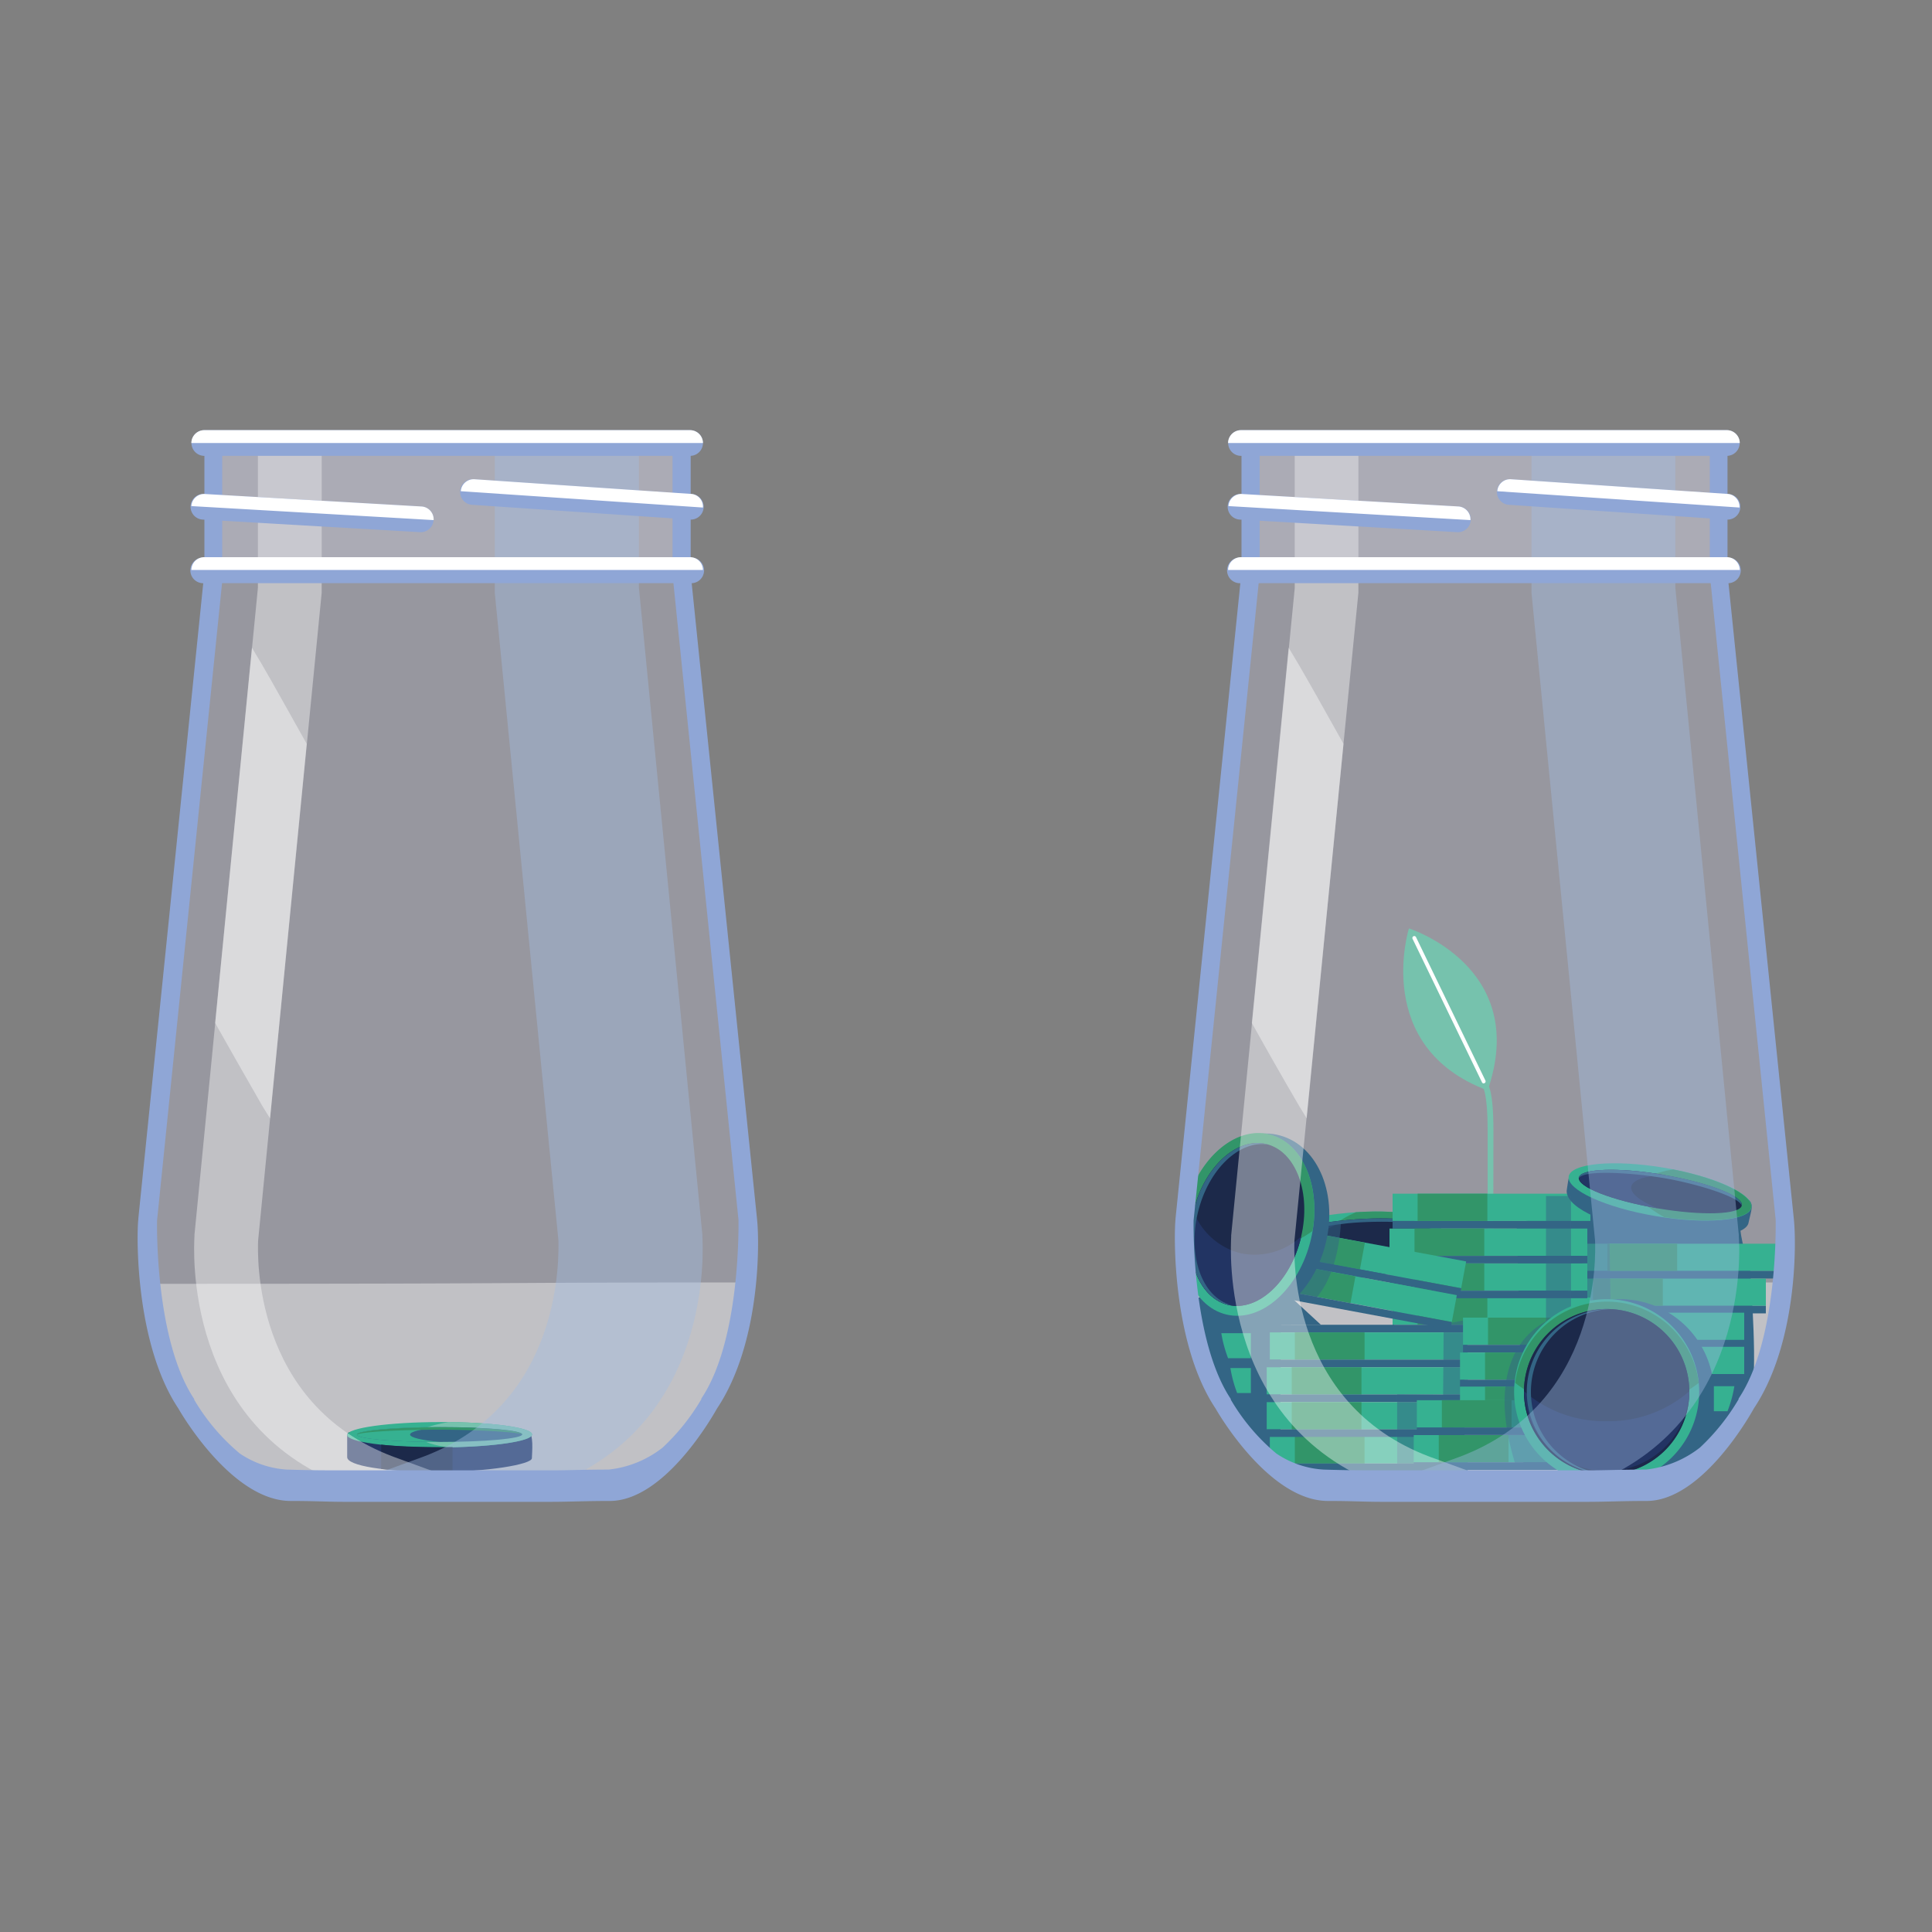 <?xml version="1.0" encoding="UTF-8"?> <svg xmlns="http://www.w3.org/2000/svg" id="Layer_1" data-name="Layer 1" viewBox="0 0 200 200"><rect x="0" y="0" width="200" height="200" fill="#808080" stroke="none"/><defs><style>.cls-1{opacity:0.3;}.cls-2{fill:#cccce7;}.cls-3{opacity:0.4;}.cls-4{fill:#fff;}.cls-5{fill:#76c2ad;}.cls-6{fill:#336585;}.cls-7{fill:#36b191;}.cls-8{fill:#329569;}.cls-9{opacity:0.5;}.cls-10{fill:#1c294a;}.cls-11{fill:#223463;}.cls-12{fill:#dadae9;}.cls-13{fill:#a0bce3;}.cls-14{fill:#8fa6d6;}</style></defs><g class="cls-1"><path class="cls-2" d="M184.53,126.24l-6.82-66.82V45.82L129.25,45V59.4h0l-6.82,66.84s-.36,12.59,4,19.06c0,0,2.9,5.22,7.06,7.18a7.7,7.7,0,0,0,3.33.55c5.53.12,6.93.12,16.67-.07,9.74.19,11.14.19,16.67.07a7.7,7.7,0,0,0,3.33-.55c4.16-2,7.06-7.18,7.06-7.18C184.89,138.83,184.53,126.24,184.53,126.24Z"></path></g><g class="cls-3"><path class="cls-4" d="M122.64,132.9c.39,3.91,1.35,9,3.77,12.41,0,0,2.9,4.9,7.06,6.74a8.14,8.14,0,0,0,3.33.52c5.53.1,6.93.11,16.67-.07,9.74.18,11.14.17,16.67.07a8.14,8.14,0,0,0,3.33-.52c4.16-1.84,7.06-6.74,7.06-6.74,2.45-3.41,3.41-8.63,3.78-12.55C154.59,132.76,167.3,132.9,122.64,132.9Z"></path></g><path class="cls-5" d="M145.85,96.11S142,108.4,154,112.88C158.42,100.08,145.85,96.11,145.85,96.11Z"></path><path class="cls-4" d="M153.59,112.15a.18.18,0,0,1-.18-.12l-7.18-14.84a.2.2,0,0,1,.09-.27.2.2,0,0,1,.27.1l7.18,14.84a.2.2,0,0,1-.1.27Z"></path><path class="cls-5" d="M154.58,129.69H154V117c0-3.85-.49-4.46-.51-4.48l.37-.47c.22.15.74.93.74,4.95Z"></path><path class="cls-6" d="M157,126.63l8.36-2.23,14.71,1.88s.12,3.06,1.06,4c0,1.41.71,8.9.35,13.18s-1.79,5.37-8,8.43c-13.3,0-15.77-.15-15.77-.15Z"></path><rect class="cls-7" x="163.81" y="128.75" width="20.48" height="2.82"></rect><rect class="cls-8" x="166.4" y="128.75" width="7.22" height="2.82"></rect><rect class="cls-6" x="163.81" y="131.57" width="20.48" height="0.78"></rect><rect class="cls-7" x="162.32" y="132.36" width="20.48" height="2.82"></rect><rect class="cls-8" x="164.91" y="132.36" width="7.22" height="2.82"></rect><rect class="cls-6" x="162.32" y="135.18" width="20.48" height="0.78"></rect><g class="cls-9"><path class="cls-6" d="M166.6,127.26s-3.69-.55-3.69-.24.15,9.58.15,9.58l3.69-.4Z"></path></g><rect class="cls-7" x="160.08" y="135.89" width="20.48" height="2.82"></rect><rect class="cls-8" x="162.67" y="135.89" width="7.22" height="2.82"></rect><rect class="cls-6" x="160.08" y="138.71" width="20.48" height="0.78"></rect><rect class="cls-7" x="160.08" y="139.42" width="20.48" height="2.82"></rect><rect class="cls-8" x="162.67" y="139.42" width="7.22" height="2.82"></rect><rect class="cls-6" x="160.08" y="142.24" width="20.48" height="0.78"></rect><path class="cls-6" d="M132.62,136.91l-9.25-.31s2.59,10.82,9.18,15.22C132.55,141.38,132.62,136.91,132.62,136.91Z"></path><polygon class="cls-6" points="136.74 137.14 123.84 137.14 123.84 134.32 133.68 134.32 136.74 137.14"></polygon><rect class="cls-6" x="126.43" y="134.32" width="7.22" height="2.82"></rect><rect class="cls-6" x="123.84" y="137.14" width="20.48" height="0.78"></rect><rect class="cls-7" x="131.45" y="137.93" width="20.48" height="2.82"></rect><rect class="cls-8" x="134.04" y="137.93" width="7.22" height="2.82"></rect><rect class="cls-6" x="131.45" y="140.75" width="20.48" height="0.78"></rect><rect class="cls-7" x="131.45" y="148.68" width="20.48" height="2.82"></rect><rect class="cls-8" x="134.04" y="148.68" width="7.22" height="2.82"></rect><rect class="cls-6" x="131.45" y="151.5" width="20.48" height="0.78"></rect><rect class="cls-7" x="131.13" y="141.54" width="20.48" height="2.82"></rect><rect class="cls-8" x="133.72" y="141.54" width="7.22" height="2.82"></rect><rect class="cls-6" x="131.13" y="144.36" width="20.48" height="0.78"></rect><rect class="cls-7" x="131.13" y="145.15" width="20.48" height="2.82"></rect><rect class="cls-8" x="133.72" y="145.15" width="7.22" height="2.82"></rect><rect class="cls-6" x="131.13" y="147.97" width="20.48" height="0.78"></rect><path class="cls-6" d="M139.69,132.44c-5.27.41-9.32-.41-9.47-2.13-.1-1.08-.26-1.64.19-2,1.48-1.09,5.61-1,9.65-1.34,3.62-.28,7.09-1.13,8.62-.45.7.3.54,1.07.63,2.27C149.41,130.26,145,132,139.69,132.44Z"></path><path class="cls-7" d="M139.81,130.64c-5.26.48-9.61-.27-9.7-1.67s4.09-2.93,9.35-3.41,9.61.26,9.71,1.67S145.08,130.15,139.81,130.64Z"></path><path class="cls-8" d="M137.36,128.31c.07,1,1.33,1.75,3.35,2.23,4.84-.56,8.55-2,8.46-3.31s-4-2.06-8.81-1.74C138.43,126.33,137.29,127.33,137.36,128.31Z"></path><path class="cls-10" d="M139.75,129.82c-4.7.42-8.57,0-8.64-1s3.7-2.1,8.41-2.53,8.57,0,8.63,1S144.45,129.39,139.75,129.82Z"></path><path class="cls-11" d="M136.59,128.33c-.05-.71,1.11-1.45,3-2h0c-4.71.43-8.47,1.56-8.41,2.53s3.94,1.42,8.64,1h.05C137.88,129.56,136.64,129,136.59,128.33Z"></path><path class="cls-6" d="M139.53,126.63c3.38-.32,8.37-.19,8.62.73v-.07c-.06-1-3.93-1.42-8.63-1s-8.47,1.56-8.41,2.53c0,0,0,.05,0,.08C131.25,127.94,136.09,127,139.53,126.63Z"></path><rect class="cls-7" x="144.16" y="123.57" width="20.48" height="2.82"></rect><rect class="cls-8" x="146.75" y="123.57" width="7.22" height="2.82"></rect><rect class="cls-6" x="144.16" y="126.4" width="20.48" height="0.78"></rect><rect class="cls-7" x="144.16" y="134.32" width="20.48" height="2.82"></rect><rect class="cls-8" x="146.75" y="134.32" width="7.22" height="2.82"></rect><rect class="cls-6" x="144.16" y="137.14" width="20.48" height="0.78"></rect><rect class="cls-7" x="143.84" y="127.18" width="20.48" height="2.82"></rect><rect class="cls-8" x="146.43" y="127.18" width="7.22" height="2.82"></rect><rect class="cls-6" x="143.84" y="130.01" width="20.48" height="0.78"></rect><rect class="cls-7" x="143.84" y="130.79" width="20.48" height="2.82"></rect><rect class="cls-8" x="146.43" y="130.79" width="7.22" height="2.82"></rect><rect class="cls-6" x="143.84" y="133.61" width="20.48" height="0.78"></rect><rect class="cls-7" x="140.05" y="119.87" width="2.82" height="20.48" transform="translate(-12.36 245.34) rotate(-79.45)"></rect><rect class="cls-8" x="136.07" y="125.76" width="2.82" height="7.22" transform="translate(-14.87 240.84) rotate(-79.45)"></rect><rect class="cls-6" x="140.74" y="121.65" width="0.78" height="20.48" transform="translate(-14.37 246.47) rotate(-79.45)"></rect><rect class="cls-7" x="139.08" y="123.36" width="2.82" height="20.48" transform="translate(-16.58 247.24) rotate(-79.45)"></rect><rect class="cls-8" x="135.1" y="129.25" width="2.82" height="7.22" transform="translate(-19.1 242.73) rotate(-79.45)"></rect><rect class="cls-6" x="139.77" y="125.14" width="0.78" height="20.48" transform="translate(-18.6 248.37) rotate(-79.45)"></rect><g class="cls-9"><path class="cls-6" d="M138.8,126.63s-.13,5.14-2.64,7.83c-2.52-.14-2.71-.41-2.71-.41s3.41-4.71,3.41-7.24A5.27,5.27,0,0,1,138.8,126.63Z"></path></g><path class="cls-6" d="M137.14,129.08c-1.45,5.25-5.88,8.61-9.88,7.5s-5.19-6.27-3.73-11.52,5-8.62,9-7.51S138.6,123.82,137.14,129.08Z"></path><path class="cls-7" d="M135.7,128.32c-1.23,5.14-5.13,8.62-8.74,7.76s-5.52-5.71-4.3-10.86,5.13-8.62,8.73-7.76S136.92,123.18,135.7,128.32Z"></path><path class="cls-8" d="M128.65,129a8.93,8.93,0,0,0,7.22-1.57c.82-4.8-1.09-9.17-4.48-10s-7.06,2.23-8.49,6.89A8.92,8.92,0,0,0,128.65,129Z"></path><path class="cls-10" d="M134.68,128.08c-1.09,4.59-4.48,7.73-7.55,7s-4.69-5.05-3.6-9.65,4.47-7.73,7.55-7S135.77,123.48,134.68,128.08Z"></path><path class="cls-11" d="M128.4,129.73a7.1,7.1,0,0,1-4.86-4.35v.05c-1.09,4.6.52,8.91,3.6,9.65s6.46-2.41,7.55-7V128A7.1,7.1,0,0,1,128.4,129.73Z"></path><path class="cls-6" d="M124,125.54c1.07-4.48,4.3-7.57,7.32-7.05l-.23-.06c-3.08-.73-6.46,2.4-7.55,7s.52,8.91,3.6,9.65l.23,0C124.43,134.23,122.93,130,124,125.54Z"></path><path class="cls-6" d="M170.81,127.6c-5.2-.95-8.91-2.78-8.61-4.48.18-1.07.17-1.65.69-1.86,1.71-.67,5.69.45,9.67,1.18,3.57.65,7.14.72,8.45,1.76.6.48.24,1.18,0,2.37C180.76,128,176,128.55,170.81,127.6Z"></path><path class="cls-7" d="M171.39,125.89c-5.21-.88-9.22-2.72-9-4.1s4.71-1.78,9.92-.9,9.22,2.72,9,4.1S176.6,126.77,171.39,125.89Z"></path><path class="cls-8" d="M169.61,123c-.18,1,.84,2,2.67,3,4.82.69,8.78.26,9-1s-3.3-3-8.07-3.94C171.16,121.38,169.8,122.05,169.61,123Z"></path><path class="cls-10" d="M171.54,125.08c-4.66-.8-8.28-2.21-8.1-3.17s4.12-1.09,8.77-.29,8.29,2.21,8.1,3.17S176.19,125.87,171.54,125.08Z"></path><path class="cls-11" d="M168.87,122.83c.13-.69,1.44-1.11,3.39-1.21h0c-4.65-.8-8.58-.67-8.77.29s3.44,2.37,8.1,3.17h0C169.8,124.36,168.73,123.53,168.87,122.83Z"></path><path class="cls-6" d="M172.14,121.94c3.35.55,8.14,2,8.15,2.92a.14.14,0,0,1,0-.07c.19-1-3.44-2.38-8.1-3.17s-8.58-.67-8.77.29V122C163.8,121.09,168.73,121.37,172.14,121.94Z"></path><g class="cls-9"><path class="cls-6" d="M151.75,136.63l-2.3.48-.06,7.29-4.76-.06v7.59l4.18-.11s2.94-7.42,3.11-7.42S151.75,136.63,151.75,136.63Z"></path></g><rect class="cls-7" x="151.45" y="136.4" width="20.48" height="2.82"></rect><rect class="cls-8" x="154.04" y="136.4" width="7.22" height="2.82"></rect><rect class="cls-6" x="151.45" y="139.22" width="20.48" height="0.78"></rect><rect class="cls-7" x="151.14" y="140.01" width="20.48" height="2.82"></rect><rect class="cls-8" x="153.73" y="140.01" width="7.22" height="2.82"></rect><rect class="cls-6" x="151.14" y="142.83" width="20.48" height="0.78"></rect><rect class="cls-7" x="151.14" y="143.54" width="20.48" height="2.82"></rect><rect class="cls-8" x="153.73" y="143.54" width="7.22" height="2.82"></rect><rect class="cls-6" x="151.14" y="146.36" width="20.48" height="0.78"></rect><rect class="cls-7" x="146.67" y="144.95" width="20.48" height="2.82"></rect><rect class="cls-8" x="149.26" y="144.95" width="7.22" height="2.82"></rect><rect class="cls-6" x="146.67" y="147.77" width="20.48" height="0.78"></rect><rect class="cls-7" x="146.35" y="148.56" width="20.48" height="2.82"></rect><rect class="cls-8" x="148.94" y="148.56" width="7.22" height="2.82"></rect><rect class="cls-6" x="146.35" y="151.38" width="20.48" height="0.78"></rect><g class="cls-9"><path class="cls-6" d="M160.87,136.44S152.71,138.71,157,152h4.79Z"></path></g><g class="cls-9"><rect class="cls-6" x="160.04" y="123.81" width="2.59" height="13.77"></rect></g><path class="cls-6" d="M177.42,144.37a9.57,9.57,0,1,1-9.57-9.88A9.72,9.72,0,0,1,177.42,144.37Z"></path><path class="cls-7" d="M175.9,144.07a9.58,9.58,0,1,1-9.58-9.58A9.58,9.58,0,0,1,175.9,144.07Z"></path><path class="cls-8" d="M166.32,146.35a15.37,15.37,0,0,0,9.53-3.19,9.57,9.57,0,0,0-19,0A15.36,15.36,0,0,0,166.32,146.35Z"></path><path class="cls-11" d="M174.88,144.07a8.56,8.56,0,1,1-8.56-8.56A8.55,8.55,0,0,1,174.88,144.07Z"></path><path class="cls-10" d="M174.88,144.07a8.56,8.56,0,1,1-8.56-8.56A8.55,8.55,0,0,1,174.88,144.07Z"></path><path class="cls-11" d="M166.32,147.12a12.62,12.62,0,0,1-8.55-3.1v0a8.56,8.56,0,0,0,17.11,0v0A12.63,12.63,0,0,1,166.32,147.12Z"></path><path class="cls-6" d="M158.48,144.07a8.56,8.56,0,0,1,8.2-8.55h-.36a8.56,8.56,0,0,0,0,17.11h.36A8.55,8.55,0,0,1,158.48,144.07Z"></path><path class="cls-7" d="M129.49,140.6h-2.36a13.11,13.11,0,0,1-.7-2.59h3.06Z"></path><path class="cls-7" d="M129.49,144.21h-1.42a13.11,13.11,0,0,1-.7-2.59h2.12Z"></path><path class="cls-7" d="M177.42,146.09h1.41a12.5,12.5,0,0,0,.71-2.59h-2.12Z"></path><g class="cls-3"><path class="cls-4" d="M143.84,154.05c-17.67-6.07-16.43-25.1-16.39-26v-.16l6.58-67V47.08h6.59l0,14.29L134,128.43c-.05,1.36-.62,16.87,14,22.37l6.49,2.37Z"></path></g><g class="cls-3"><path class="cls-4" d="M134.5,114.51l.77,1.26L139.08,77c-1.24-2.18-2.44-4.38-3.68-6.54-.65-1.15-1.31-2.28-2-3.41l-3.81,38.85Q132,110.23,134.5,114.51Z"></path></g><g class="cls-1"><rect class="cls-12" x="129.84" y="46.49" width="47.78" height="12.59"></rect></g><g class="cls-3"><path class="cls-13" d="M180,128l0-.16-6.57-67V47.08H158.54l0,14.29,6.58,67.06c.05,1.36.62,16.87-14,22.37l-6.49,2.37,10.65.88c.51-.18,1-.37,1.5-.56l6.81.56C181.31,148,180.08,129,180,128Z"></path></g><path class="cls-14" d="M178.83,59.37V45.82H177V59.46l6.82,66.84c0,.71.19,12.49-3.84,18.48l0,.07a22.3,22.3,0,0,1-4,5,11,11,0,0,1-5.6,2.28c-2.61,0-4.17.08-6,.08H143c-1.84,0-3.41,0-6-.08a9.78,9.78,0,0,1-4.87-1.66,21.19,21.19,0,0,1-4.72-5.58l0-.07c-4-6-3.86-17.77-3.85-18.48l6.74-66h.1V45.82h-1.88V59.2l-6.83,66.94v.07c-.19,1.72-.31,12.93,4.14,19.59.19.34,5.51,9.58,11.65,9.58,2.62,0,3.72.09,5.58.09h21.27c1.86,0,3.5-.09,6.12-.09,5.85,0,10.93-9.26,11.11-9.58,4.45-6.66,4.42-16.93,4.14-19.59Z"></path><path class="cls-14" d="M151,52.43l-22.42-1.29a1.33,1.33,0,1,0-.15,2.65l22.42,1.3a1.33,1.33,0,1,0,.15-2.66Z"></path><path class="cls-4" d="M152.22,53.84A1.34,1.34,0,0,0,151,52.43l-22.42-1.29a1.33,1.33,0,0,0-1.41,1.25Z"></path><path class="cls-14" d="M156.45,49.61l22.4,1.52a1.33,1.33,0,1,1-.18,2.65l-22.4-1.52a1.33,1.33,0,1,1,.18-2.65Z"></path><path class="cls-4" d="M155,50.85a1.33,1.33,0,0,1,1.42-1.24l22.4,1.52a1.33,1.33,0,0,1,1.25,1.41Z"></path><path class="cls-14" d="M178.76,44.53H128.47a1.33,1.33,0,1,0,0,2.66h50.29a1.33,1.33,0,1,0,0-2.66Z"></path><path class="cls-4" d="M180.1,45.86a1.34,1.34,0,0,0-1.34-1.33H128.47a1.34,1.34,0,0,0-1.34,1.33Z"></path><path class="cls-14" d="M178.76,57.72H128.47a1.33,1.33,0,1,0,0,2.65h50.29a1.33,1.33,0,1,0,0-2.65Z"></path><path class="cls-4" d="M180.1,59a1.33,1.33,0,0,0-1.34-1.32H128.47A1.33,1.33,0,0,0,127.13,59Z"></path><g class="cls-1"><path class="cls-2" d="M77.21,126.24,70.39,59.42V45.82L21.92,45V59.4h0l-6.83,66.84s-.35,12.59,4,19.06c0,0,2.9,5.22,7.06,7.18a7.79,7.79,0,0,0,3.34.55c5.53.12,6.93.12,16.67-.07,9.73.19,11.13.19,16.66.07a7.79,7.79,0,0,0,3.34-.55c4.16-2,7.06-7.18,7.06-7.18C77.56,138.83,77.21,126.24,77.21,126.24Z"></path></g><g class="cls-3"><path class="cls-4" d="M15.32,132.9c.38,3.91,1.35,9,3.76,12.41,0,0,2.9,4.9,7.06,6.74a8.23,8.23,0,0,0,3.34.52c5.53.1,6.93.11,16.67-.07,9.73.18,11.13.17,16.66.07a8.23,8.23,0,0,0,3.34-.52c4.16-1.84,7.06-6.74,7.06-6.74,2.44-3.41,3.4-8.63,3.78-12.55C47.27,132.76,60,132.9,15.32,132.9Z"></path></g><path class="cls-11" d="M45.19,152.36c-5.29,0-9.26-.62-9.25-1.52,0-.29,0-1.83,0-2.17s.12-.37.35-.44C37.87,147.74,42,148,46,148c3.63,0,7.17-.26,8.63.16.67.19.44,2.18.43,2.8S50.47,152.39,45.19,152.36Z"></path><path class="cls-7" d="M45.46,149.84c-5.28,0-9.55-.57-9.52-1.3s4.33-1.32,9.61-1.33,9.55.56,9.53,1.29S50.75,149.82,45.46,149.84Z"></path><path class="cls-5" d="M43.22,148.53c0,.5,1.18,1,3.15,1.3,4.86-.08,8.69-.65,8.71-1.33s-3.76-1.24-8.63-1.29C44.46,147.56,43.24,148,43.22,148.53Z"></path><path class="cls-6" d="M45.47,149.27c-4.72,0-8.54-.33-8.52-.76s3.87-.78,8.59-.78,8.54.33,8.52.76S50.19,149.27,45.47,149.27Z"></path><path class="cls-7" d="M42.45,148.5c0-.31,1.24-.59,3.14-.77h-.05c-4.72,0-8.57.35-8.59.78s3.8.77,8.52.76h.05C43.63,149.09,42.44,148.81,42.45,148.5Z"></path><path class="cls-8" d="M45.53,148c3.39,0,8.36.24,8.52.51a0,0,0,0,0,0,0c0-.43-3.79-.77-8.52-.76s-8.57.35-8.59.78c0,0,0,0,0,0C37.32,148.19,42.08,148,45.53,148Z"></path><path class="cls-10" d="M46.85,152.33a61.67,61.67,0,0,1-7.39-.26v-2.52c2.91.32,7.39.25,7.39.25Z"></path><g class="cls-3"><path class="cls-4" d="M36.52,154.05C18.85,148,20.08,129,20.13,128v-.16l6.57-67V47.08H33.3V61.37l-6.58,67.06c-.05,1.36-.63,16.87,14,22.37l6.49,2.37Z"></path></g><g class="cls-3"><path class="cls-4" d="M27.17,114.51l.78,1.26L31.75,77c-1.23-2.18-2.44-4.38-3.67-6.54-.65-1.15-1.31-2.28-2-3.41l-3.81,38.85Q24.71,110.23,27.17,114.51Z"></path></g><g class="cls-1"><rect class="cls-12" x="22.51" y="46.49" width="47.78" height="12.59"></rect></g><g class="cls-3"><path class="cls-13" d="M72.71,128v-.16l-6.57-67V47.08H51.22V61.37l6.59,67.06c0,1.36.62,16.87-14,22.37l-6.49,2.37,10.65.88c.52-.18,1-.37,1.5-.56l6.82.56C74,148,72.75,129,72.71,128Z"></path></g><path class="cls-14" d="M71.5,59.37V45.82H69.62V59.46l6.83,66.84c0,.71.18,12.49-3.85,18.48l0,.07a22.3,22.3,0,0,1-4,5,10.91,10.91,0,0,1-5.6,2.28c-2.6,0-4.17.08-6,.08H35.69c-1.85,0-3.41,0-6-.08a9.77,9.77,0,0,1-4.86-1.66,21.33,21.33,0,0,1-4.73-5.58l0-.07c-4-6-3.86-17.77-3.84-18.48l6.73-66H23V45.82H21.16V59.2l-6.84,66.94v.07c-.2,1.72-.31,12.93,4.14,19.59.19.34,5.51,9.58,11.64,9.58,2.62,0,3.72.09,5.59.09H57c1.86,0,3.5-.09,6.11-.09,5.85,0,10.93-9.26,11.12-9.58,4.45-6.66,4.42-16.93,4.14-19.59Z"></path><path class="cls-14" d="M43.63,52.43,21.22,51.14a1.33,1.33,0,1,0-.16,2.65l22.42,1.3a1.33,1.33,0,1,0,.15-2.66Z"></path><path class="cls-4" d="M44.89,53.84a1.34,1.34,0,0,0-1.26-1.41L21.22,51.14a1.33,1.33,0,0,0-1.41,1.25Z"></path><path class="cls-14" d="M49.12,49.61l22.41,1.52a1.33,1.33,0,1,1-.18,2.65L48.94,52.26a1.33,1.33,0,1,1,.18-2.65Z"></path><path class="cls-4" d="M47.7,50.85a1.34,1.34,0,0,1,1.42-1.24l22.41,1.52a1.32,1.32,0,0,1,1.24,1.29v.12Z"></path><path class="cls-14" d="M71.44,44.53H21.15a1.33,1.33,0,1,0,0,2.66H71.44a1.33,1.33,0,0,0,0-2.66Z"></path><path class="cls-4" d="M72.77,45.86a1.34,1.34,0,0,0-1.33-1.33H21.15a1.34,1.34,0,0,0-1.34,1.33Z"></path><path class="cls-14" d="M71.44,57.72H21.15a1.33,1.33,0,1,0,0,2.65H71.44a1.33,1.33,0,1,0,0-2.65Z"></path><path class="cls-4" d="M72.77,59a1.33,1.33,0,0,0-1.33-1.32H21.15A1.33,1.33,0,0,0,19.81,59Z"></path></svg> 